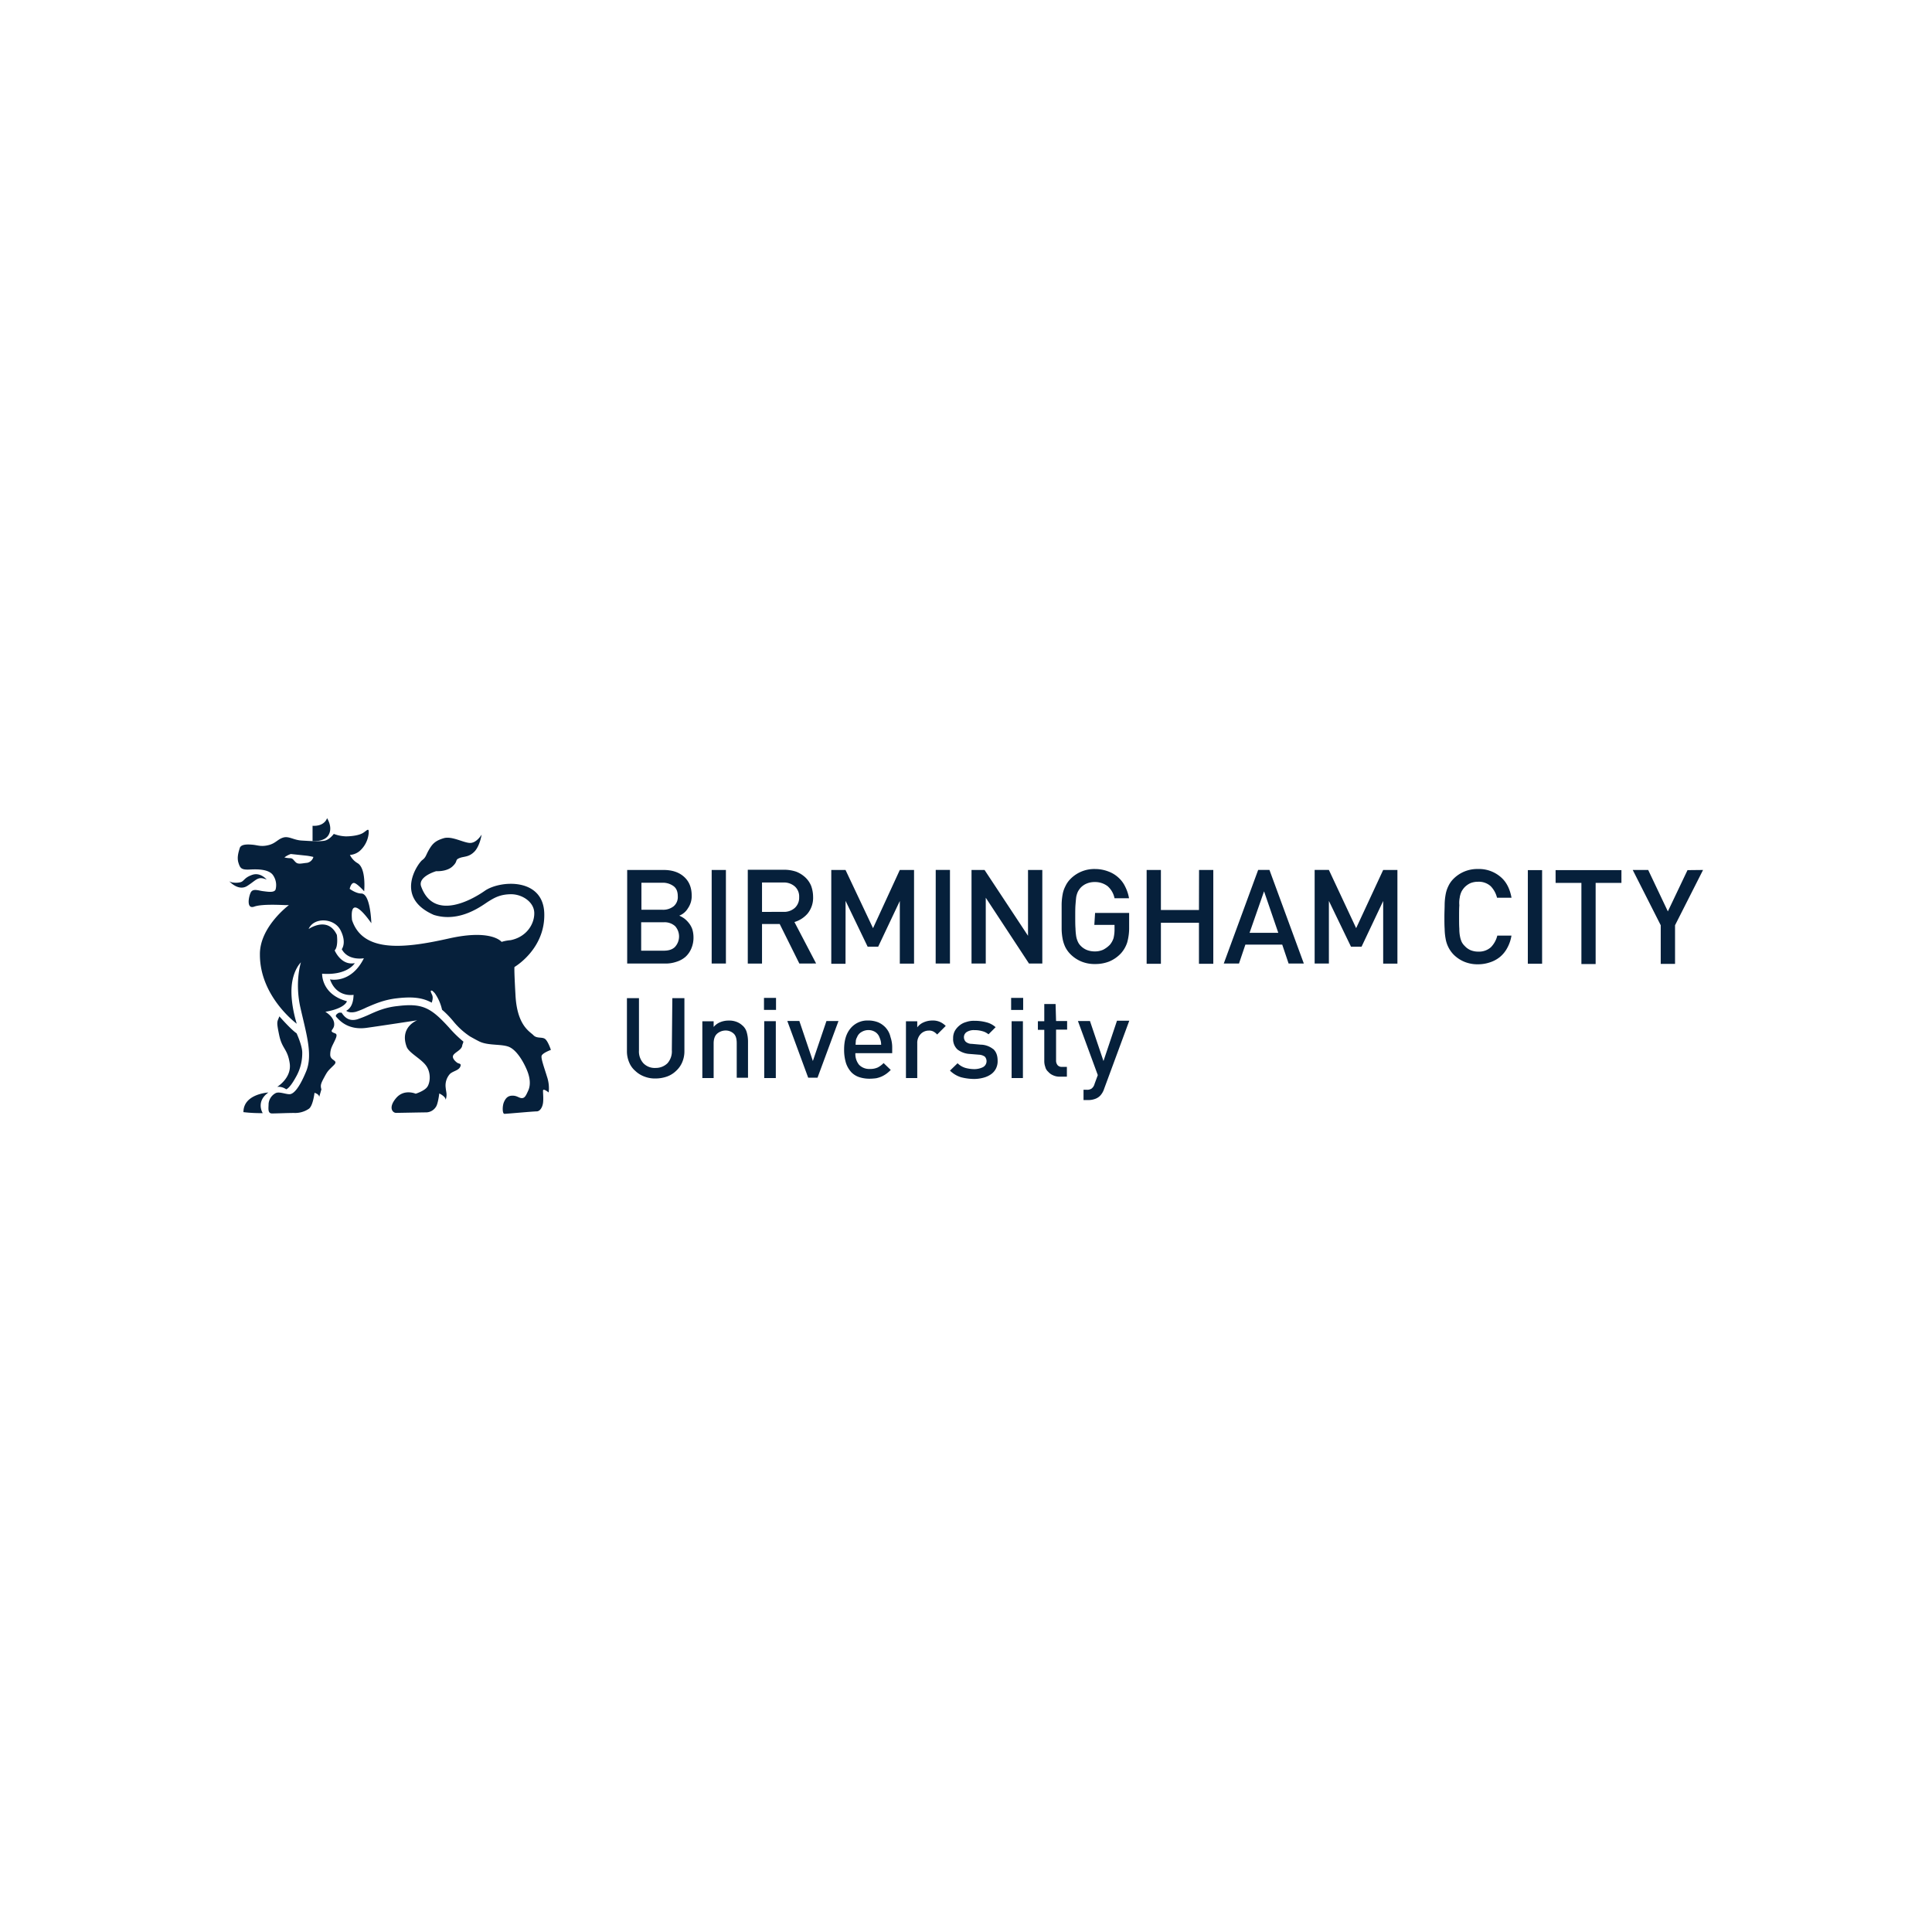 <svg id="Layer_1" data-name="Layer 1" xmlns="http://www.w3.org/2000/svg" viewBox="0 0 1000 1000"><defs><style>.cls-1{fill:#06203b;}</style></defs><path class="cls-1" d="M158.85,446.61c-2.67.25-4.45.89-5.72-.26s-1.52-2.16-3-2.16a12.61,12.61,0,0,1-2.92-.38,11.9,11.9,0,0,1,3.3-1.78l8.39.89a30.9,30.9,0,0,1,3.31.64,4.18,4.18,0,0,1-3.31,3.05m121.41,100c.25-1.53,4.83-3.18,4.83-3.18s-1.4-4.32-2.92-5.6-4.33-.12-6.11-2-8.39-4.83-9.28-20.47-.5-14.87-.5-14.87,16-9.28,15.38-27.84-23-17-30.77-11.57-26.57,15.25-32.92-2.16c-2-5.21,7.75-8,7.75-8s5.34.38,8.39-2.42,1.15-3.3,3.56-4.32,4.83-.38,7.76-3.3,3.81-8.9,3.81-8.9-2.67,4.57-6.23,4.32-9.28-3.69-13.47-2.42-5.72,2.8-7.5,5.85-1.53,3.94-3.56,5.47-14.88,19.19,6,28.35c13.73,4.32,25.43-5.21,28.35-7s6-3.69,11.7-3.69,11.69,3.94,11.95,9.41-3.56,12.58-12.21,14.36a21.37,21.37,0,0,0-4.7.89s-5.09-6.74-27.21-1.78-44.49,7.88-50.21-9.53c-1.53-15.51,10,1.65,10,1.65s-.38-15.38-5.21-15.38c-2.8,0-6-2.42-6-2.42s.64-3.05,2.16-3.05,5.34,4.32,5.34,4.32,1.15-11.69-3.3-14.49a10.21,10.21,0,0,1-4.07-4.32,9,9,0,0,0,5-2,14,14,0,0,0,4.7-9.15c.26-3.3-.89-1.52-2.92-.25s-6,1.78-8.9,1.78a19.52,19.52,0,0,1-6.23-1.27s-2,2.79-4.45,3.43-8,.25-12.2,0-6.61-2.42-9.54-1.53-3.94,3.05-7.75,3.94-5.34,0-8.14-.25-6-.26-6.61,1.78-1.53,4.83-.64,7.63,1.53,3.68,6,3.43,9.53,0,11.69,2.67a9,9,0,0,1,1.53,7.63c-.64,1.9-4.45,1.14-6.61.89s-5.09-1.53-6.23.63-2.41,8.9,1.78,7.38,15-.77,16.4-.77h1.53s-15.26,11.32-15,25.68c0,21.74,19.07,35.72,19.07,35.72s-3.3-10-2.67-18.94,4.83-12.84,4.83-12.84-3.3,10.05-.25,23.52S162,546,158.47,554.54s-6.48,11.82-8.64,11.82-5.47-1.52-7.25-.51a6.91,6.91,0,0,0-3.56,5.47c0,2.16-.63,5,1.78,5s8.39-.26,11.31-.26a12.65,12.65,0,0,0,7.76-2.16c2.16-1.52,2.92-8.26,2.92-8.26s2.42.63,2.42,2.16l1.14-3.94c-.63-2.16-.25-3.05,1.53-6.36s2-3.3,4.83-6.1-1.78-2.16-1.78-5.47,1.14-4.57,2.67-8-.25-2.79-1.53-3.68.77-1.53.89-3.69c.39-4.07-4.57-6.86-4.57-6.86,10.42-1.78,11.18-5.47,11.18-5.47-13.34-3.56-12.84-14.24-12.84-14.24,13.23,1,16.91-5.47,16.91-5.47-7.12,1.4-10.42-6.61-10.42-6.61,2-2,1.14-8,1.14-8-4.7-10-14.62-3.05-14.62-3.05,2.67-6.23,13.22-5.84,16.53.64s.63,9.79.63,9.79c3.31,6.23,11.45,4.7,11.45,4.7-6.74,13.48-17.55,10.93-17.55,10.93,3.44,9.67,12.21,8,12.21,8-.13,5.09-1.91,7.25-3.82,8.27.89.63,2.42,1.14,5,.51a39.75,39.75,0,0,0,5.59-2.29c4.2-1.78,8.9-3.94,15.77-4.71,7.88-.89,13.09-.38,17.92,2.29.26-1,.89-2.54.13-4.19-.63-1.27-1.14-2.55.26-1.91L225,514a24.1,24.1,0,0,1,3.81,8.65l1.15,1a50.8,50.8,0,0,1,4.57,4.83,38.6,38.6,0,0,0,8.78,8c1.14.63,2.67,1.52,4.7,2.54,4.83,2.41,12.08,1.14,15.89,3.05s7.12,7.63,8.9,11.95,1.78,7.88.63,10.42-1.77,3.94-3.3,3.94-2.42-1.27-4.83-1.27-3.56,1.27-4.45,3.31-.89,6.1.25,6.1,14.88-1.27,16.66-1.27,3-2.16,3.3-4.32,0-4.83,0-6.36,2.93.89,2.93.89a18.66,18.66,0,0,0-.89-8.26c-1.27-4.2-3.05-9-2.8-10.55"/><path class="cls-1" d="M170.17,432c2.16-3.94-.89-8.52-.89-8.52s-1.15,4.32-7.5,3.94v8c.12-.13,6.35.51,8.39-3.43M138,455.25s-3.17-3.94-7.5-2.41-4.06,3.3-6.1,3.81-5,.25-5.85-.64c.89,1,5.22,5.22,9.41,2.55,4.83-3.05,5.47-5.22,10-3.31m5.47,107.3a6.92,6.92,0,0,1,4.7,1.27s1.66-.26,4.83-6A24.75,24.75,0,0,0,156.44,545c.12-3.56-2.93-10.17-2.93-10.17-3-2-8.9-8.77-8.9-8.77-1.14,3.05-1.65,2.29-.12,9.66s4.32,7,5.46,14.62-6.48,12.21-6.48,12.21M139,565.47s-13,.64-13,10.17a76.47,76.47,0,0,0,10,.51c-.13-.13-3.69-6,2.92-10.68m93.19-33.94c-1.4-1.53-2.8-3-4.45-4.58-6.49-6.1-11.32-7.5-21.74-6.23-6.49.64-10.94,2.67-14.88,4.45a60.85,60.85,0,0,1-6.1,2.42c-4.83,1.4-7-1.78-8.14-3.44h-1.27s-2.54,1.15-1.39,2.29,5.46,6.87,15.38,5.6c5.72-.77,26.44-3.94,26.44-3.94s-9.28,3.43-5.47,13.72c1.15,3.18,7.63,6.23,10.17,9.92s2,8.65.51,10.81-6,3.56-6,3.56-6-2.67-10.17,2.28-1.78,7.63,0,7.63,13.09-.25,15.51-.25a6.1,6.1,0,0,0,5.08-2.8c1.15-1.52,1.78-7,1.78-7s3.31,1.52,3.31,3.3c.89-2.79.25-3.68,0-6.35a8.9,8.9,0,0,1,2.16-7c1.52-1.53,4.45-1.78,5.34-3.69s-.64-1.53-1.53-2.16-2.92-2.42-2-3.94,4.19-2.67,4.57-4.83c.13-.89.39-1,.64-2.16a63.15,63.15,0,0,1-7.75-7.63"/><path class="cls-1" d="M347.76,543.73a9.3,9.3,0,0,1-2.28,6.61,8.63,8.63,0,0,1-6.23,2.42,8.1,8.1,0,0,1-6.23-2.42,9.05,9.05,0,0,1-2.29-6.61V516.65H324.5V544a14.56,14.56,0,0,0,1.14,5.84,11.43,11.43,0,0,0,3.18,4.45,13.57,13.57,0,0,0,4.71,2.93,14.94,14.94,0,0,0,5.84,1,17.78,17.78,0,0,0,5.85-1,13,13,0,0,0,4.71-2.93,12.78,12.78,0,0,0,3.17-4.45,14.39,14.39,0,0,0,1.15-5.84V516.65H348l-.26,27.08Zm36.62-12.84a9.13,9.13,0,0,0-3.18-2,10.49,10.49,0,0,0-4.07-.64,11.16,11.16,0,0,0-4.19.77,8.58,8.58,0,0,0-3.56,2.54V528.6h-5.85V558h5.85V540.05c0-2.29.63-3.95,1.78-5a6.76,6.76,0,0,1,4.32-1.66,6.06,6.06,0,0,1,4.19,1.53c1.15,1,1.66,2.67,1.66,5v17.92h5.84V539a17.41,17.41,0,0,0-.63-4.58,7.22,7.22,0,0,0-2.16-3.56m11.06-14.36h6.23v6.23h-6.23Zm.12,12.07h6V558h-6Zm25.18,20.6-7-20.72h-6.23l10.81,29.36h4.83L434,528.48h-6.23Zm22.12-8.39c0-.89.12-1.65.12-2.16a5,5,0,0,1,.64-1.78,5.16,5.16,0,0,1,2.29-2.67,6.78,6.78,0,0,1,3.56-1,6.48,6.48,0,0,1,3.56,1,5.48,5.48,0,0,1,2.16,2.67,14.36,14.36,0,0,1,.63,1.78,8.94,8.94,0,0,1,.26,2.16Zm15.76-8.65a11.46,11.46,0,0,0-3.94-2.92,13.74,13.74,0,0,0-5.34-1,11.32,11.32,0,0,0-9,3.94c-2.28,2.67-3.43,6.23-3.43,11.06a23.25,23.25,0,0,0,1,7.12,13.18,13.18,0,0,0,2.79,4.71,10.21,10.21,0,0,0,4.2,2.54,17.18,17.18,0,0,0,5.21.76,28.39,28.39,0,0,0,3.43-.25,14.89,14.89,0,0,0,2.8-.89,15.12,15.12,0,0,0,2.42-1.4,17.3,17.3,0,0,0,2.29-2l-3.69-3.56a12,12,0,0,1-3.05,2.28,9.29,9.29,0,0,1-4.07.77,7.28,7.28,0,0,1-5.59-2.16,8.85,8.85,0,0,1-1.91-6H461.8v-2.67a16.51,16.51,0,0,0-.89-5.72,10.32,10.32,0,0,0-2.29-4.58m23.9-3.94a10.93,10.93,0,0,0-4.58,1,8,8,0,0,0-3.17,2.54V528.6h-5.85V558h5.85V540.05a6.67,6.67,0,0,1,1.77-4.84,5.81,5.81,0,0,1,4.2-1.78,4.58,4.58,0,0,1,2.42.51,6.72,6.72,0,0,1,1.9,1.53l4.45-4.45a10,10,0,0,0-3.18-2.16,9.2,9.2,0,0,0-3.81-.64M514.05,543a10.74,10.74,0,0,0-6.49-2.29L503,540.3a4.69,4.69,0,0,1-3.18-1.14,3.41,3.41,0,0,1-.89-2.29,3.13,3.13,0,0,1,1.4-2.67,6.78,6.78,0,0,1,4.07-1,13.48,13.48,0,0,1,3.94.51,8,8,0,0,1,3.3,1.65l3.69-3.69a11.13,11.13,0,0,0-4.83-2.54,22.9,22.9,0,0,0-6.1-.76,11.86,11.86,0,0,0-4.33.64,8.84,8.84,0,0,0-3.43,1.77,10,10,0,0,0-2.41,2.8,7.67,7.67,0,0,0-.89,3.82,7.29,7.29,0,0,0,2.28,5.84,11.5,11.5,0,0,0,6.36,2.29l4.7.38a5.78,5.78,0,0,1,3.06,1,3.52,3.52,0,0,1-1,5.47,10.22,10.22,0,0,1-4.58,1,18,18,0,0,1-4.45-.63,9.67,9.67,0,0,1-4.07-2.42l-3.94,3.82a14.16,14.16,0,0,0,5.72,3.43,27.88,27.88,0,0,0,6.74.89,18.58,18.58,0,0,0,4.83-.64,12.16,12.16,0,0,0,3.94-1.78,8,8,0,0,0,2.55-2.92,8.4,8.4,0,0,0,.89-4.07c0-2.8-.77-4.7-2.29-6.1m9.28-26.44h6.23v6.23h-6.23Zm.25,12.07h5.85V558h-5.85Zm22.76-8.9h-5.85v8.9h-3.31v4.45h3.31V549.2a8.57,8.57,0,0,0,.51,3,4.7,4.7,0,0,0,1.52,2.54,6.71,6.71,0,0,0,2.42,1.78,7.92,7.92,0,0,0,3.69.76h3.56v-5.08h-2.42a2.8,2.8,0,0,1-2.41-.89,3.8,3.8,0,0,1-.77-2.54V532.93h5.72v-4.45h-5.72l-.25-8.78Zm24.79,29.5-7-20.72h-6.23l10.29,28L566.55,561a4.42,4.42,0,0,1-1.52,2.42,4,4,0,0,1-2.67.63h-1.53v5.34h2.42a10,10,0,0,0,3.3-.51,7.05,7.05,0,0,0,2.8-1.65,9.44,9.44,0,0,0,2.16-3.69l13-35.21h-6.36ZM349.42,490.08c-1.4,1.4-3.31,2-6,2H331.87V477.37h11.57a8.14,8.14,0,0,1,6,2,8,8,0,0,1,0,10.67M332,456.9h10.93a9.31,9.31,0,0,1,5.72,1.78c1.53,1.15,2.17,2.93,2.17,5.22a6.22,6.22,0,0,1-2.17,5.21,8.79,8.79,0,0,1-5.72,1.78H332Zm24.54,20.85a13.41,13.41,0,0,0-2.29-2.29,14.51,14.51,0,0,0-2.67-1.52,9,9,0,0,0,2.41-1.4,8.77,8.77,0,0,0,2-2.29,11.45,11.45,0,0,0,1.52-3.05,11,11,0,0,0,.51-3.56c0-4.19-1.27-7.37-3.94-9.79s-6.23-3.56-10.68-3.56H324.63v48.44H344.2a17.23,17.23,0,0,0,5.85-.89,13.13,13.13,0,0,0,4.71-2.54,12.25,12.25,0,0,0,3.05-4.33,14.12,14.12,0,0,0,1.14-5.84,14.57,14.57,0,0,0-.63-4.2,11,11,0,0,0-1.78-3.18m11.82-27.46h7.37v48.44h-7.37ZM394.42,472V456.78h10.93a8.53,8.53,0,0,1,6,2,6.94,6.94,0,0,1,2.29,5.59,7.13,7.13,0,0,1-2.29,5.6,8.32,8.32,0,0,1-6,2Zm28,26.7L411.2,477.24a14.29,14.29,0,0,0,6.87-4.45,12.92,12.92,0,0,0,2.79-8.51,17,17,0,0,0-1-5.72,12.55,12.55,0,0,0-3.06-4.45,14.85,14.85,0,0,0-4.7-2.93,19.56,19.56,0,0,0-6.23-1H387.05v48.56h7.37V478.26h9.15l10.17,20.47Zm15.25-32.42L449.09,490h5.46l11.19-23.65v32.42h7.37V450.29h-7.37l-13.86,30.13-14.24-30.13h-7.37v48.57h7.37Zm46.66-16h7.37v48.44H484.3Zm55.17,48.44V450.29H532.1v34.07l-22.5-34.07h-6.74v48.44h7.37V464.66l22.38,34.07Zm26.95-20h10.43v2.67a19.09,19.09,0,0,1-.51,4.19,10.23,10.23,0,0,1-1.91,3.44,13.52,13.52,0,0,1-3.43,2.54,10.27,10.27,0,0,1-4.45.89,11,11,0,0,1-4.07-.76,9.29,9.29,0,0,1-3.17-2.16,7.28,7.28,0,0,1-1.4-2,11.85,11.85,0,0,1-.89-2.8,33.38,33.38,0,0,1-.38-4.19c-.13-1.65-.13-3.69-.13-6.1s0-4.45.13-6.1.25-3.06.38-4.07a11.85,11.85,0,0,1,.89-2.8,11.24,11.24,0,0,1,1.4-2,9.15,9.15,0,0,1,3.17-2.16,10.54,10.54,0,0,1,4.07-.77,10.75,10.75,0,0,1,6.74,2.16,11.31,11.31,0,0,1,3.56,6.23h7.5a21,21,0,0,0-1.91-5.85,14.93,14.93,0,0,0-3.56-4.83,15.58,15.58,0,0,0-5.21-3.17,19.22,19.22,0,0,0-6.86-1.28,17.32,17.32,0,0,0-12.72,5.09,13.15,13.15,0,0,0-2.67,3.81A14.69,14.69,0,0,0,550,463a31.68,31.68,0,0,0-.5,5.08V480.8a30.46,30.46,0,0,0,.5,5.09,17.75,17.75,0,0,0,1.4,4.32,14.62,14.62,0,0,0,2.67,3.69,17.48,17.48,0,0,0,5.72,3.81,18,18,0,0,0,7,1.27,19.75,19.75,0,0,0,7.24-1.27,17.52,17.52,0,0,0,6.1-4.19,15.41,15.41,0,0,0,3.31-5.72,27.9,27.9,0,0,0,1-7.89v-7.37H566.81l-.39,6.23ZM620.58,471h-19.7V450.29H593.5v48.57h7.38V477.63h19.7v21.23H628V450.29h-7.37Zm26.19,11.83,7.5-21.49,7.37,21.49Zm4.45-32.55-17.8,48.44h7.88l3.31-9.79h19.07l3.3,9.79h7.88l-17.79-48.44Zm50.72,30.13-14.11-30.13h-7.37v48.44h7.37V466.31L699.27,490h5.47l11.19-23.65v32.42h7.37V450.29h-7.37Zm53.65-16.14a11.85,11.85,0,0,1,.89-2.8,11,11,0,0,1,1.53-2.16,10.2,10.2,0,0,1,3-2.16,10.49,10.49,0,0,1,4.06-.76,9.21,9.21,0,0,1,6.49,2.28,13.07,13.07,0,0,1,3.3,6h7.5c-.89-4.83-2.79-8.52-6-11.06a17.19,17.19,0,0,0-11.32-3.82,17.59,17.59,0,0,0-7,1.28,17.37,17.37,0,0,0-5.72,3.81,13.15,13.15,0,0,0-2.67,3.81,16.05,16.05,0,0,0-1.4,4.33,31.68,31.68,0,0,0-.5,5.08c0,1.91-.13,3.94-.13,6.36s0,4.45.13,6.35a30.46,30.46,0,0,0,.5,5.09,15.49,15.49,0,0,0,4.07,8.13,17.25,17.25,0,0,0,5.72,3.82,18,18,0,0,0,7,1.27,19.1,19.1,0,0,0,6.11-1,15.9,15.9,0,0,0,5.21-2.79,15.57,15.57,0,0,0,3.81-4.71,19.6,19.6,0,0,0,2.16-6.35H775a13,13,0,0,1-3.3,6,9.19,9.19,0,0,1-6.49,2.29,10.57,10.57,0,0,1-4.07-.76,9,9,0,0,1-3-2.16,8,8,0,0,1-1.52-2,11.85,11.85,0,0,1-.89-2.8,18.81,18.81,0,0,1-.38-4.06c-.13-1.66-.13-3.69-.13-6.11s0-4.45.13-6.1a14,14,0,0,1,.25-4.19m35.21-14h7.38v48.44H790.8Zm14.37,6.61h13.35v42h7.37v-42h13.35v-6.61H805.17Zm68.27-6.61-10.17,21.36L853.1,450.29h-8l14.49,28.61v20H867v-20l14.5-28.61Z"/></svg>